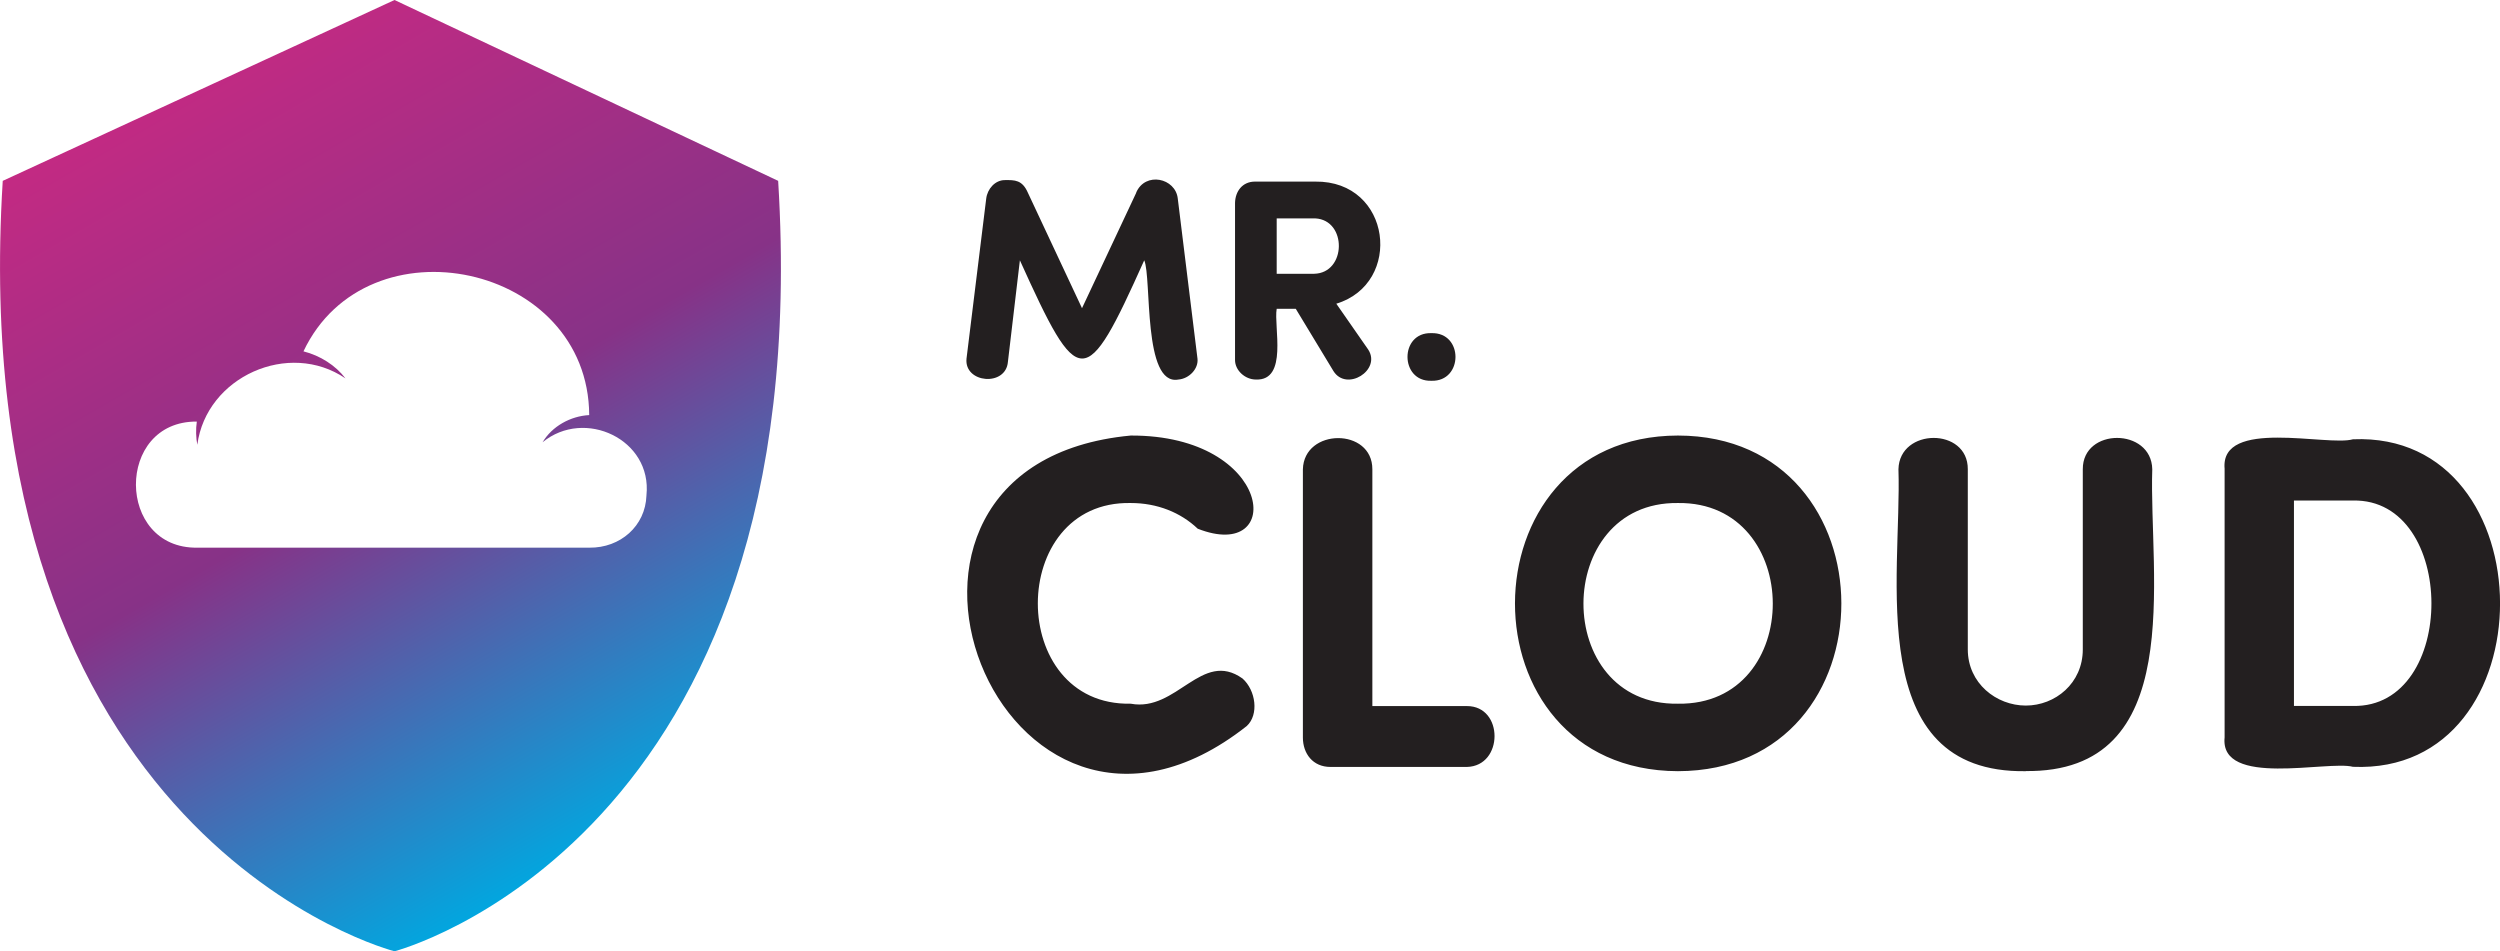 <svg xmlns="http://www.w3.org/2000/svg" xmlns:xlink="http://www.w3.org/1999/xlink" id="Layer_2" data-name="Layer 2" viewBox="0 0 200.44 76.27"><defs><style> .cls-1 { fill: url(#linear-gradient); } .cls-1, .cls-2 { stroke-width: 0px; } .cls-2 { fill: url(#linear-gradient-2); } </style><linearGradient id="linear-gradient" x1="158.21" y1="81.13" x2="109.83" y2="-2.66" gradientUnits="userSpaceOnUse"><stop offset="0" stop-color="#231f20"></stop><stop offset=".5" stop-color="#231f20"></stop><stop offset="1" stop-color="#231f20"></stop></linearGradient><linearGradient id="linear-gradient-2" x1="52.42" y1="65.13" x2="17.45" y2="4.55" gradientUnits="userSpaceOnUse"><stop offset="0" stop-color="#02a6df"></stop><stop offset=".5" stop-color="#873287"></stop><stop offset="1" stop-color="#c32a83"></stop></linearGradient></defs><g id="Layer_2-2" data-name="Layer 2"><path class="cls-1" d="m90.66,34.92c11.48-.04,12.42,10.24,5.37,7.47-1.37-1.3-3.24-2.06-5.37-2.06-9.93-.2-9.94,16.29,0,16.09,3.69.69,5.69-4.35,8.96-2.02,1.07.95,1.33,2.9.34,3.81-19.68,15.52-34.03-20.97-9.3-23.29Zm19.36,21.69h7.59c2.96-.01,2.95,4.81,0,4.88,0,0-10.94,0-10.94,0-1.41,0-2.21-1.07-2.21-2.36v-21.5c.08-3.32,5.58-3.36,5.57,0,0,0,0,18.98,0,18.98Zm24.51-21.69c-17.38.03-17.46,26.86,0,26.91,17.51-.04,17.43-26.89,0-26.91Zm0,21.5c-10.13.16-10.07-16.22,0-16.09,10.11-.13,10.17,16.25,0,16.09Zm27.9,5.41c-13.1.2-9.94-15.67-10.22-24.21.08-3.33,5.58-3.36,5.56,0,0,0,0,14.45,0,14.45,0,2.71,2.29,4.5,4.65,4.5s4.57-1.79,4.57-4.5v-14.45c-.02-3.35,5.5-3.34,5.57,0-.28,8.54,2.89,24.4-10.22,24.2h.08Zm26.22-26.61c-2.04.59-10.66-1.73-10.29,2.36,0,0,0,21.54,0,21.54-.41,4.04,8.28,1.83,10.29,2.36,15.77.67,15.68-26.92,0-26.26Zm0,21.38h-4.73v-16.47h4.73c8.36-.18,8.42,16.64,0,16.47ZM91.09,15.45c.73-1.72,3.17-1.18,3.34.48,0,0,1.58,12.83,1.58,12.83.09.8-.66,1.6-1.53,1.67-2.87.54-2.13-8.17-2.74-9.56-4.73,10.55-5.24,10.45-9.97,0l-.96,8.14c-.16,2.01-3.51,1.72-3.32-.25,0,0,1.58-12.83,1.58-12.83.09-.78.71-1.49,1.49-1.49.8-.01,1.4-.02,1.85,1.01,0,0,4.34,9.26,4.34,9.26l4.35-9.26Zm16.05,8.9c5.38-1.63,4.44-9.87-1.69-9.79,0,0-4.83,0-4.83,0-1.01,0-1.58.78-1.6,1.71v12.6c0,.82.8,1.56,1.67,1.56,2.6.11,1.42-4.25,1.67-5.67h1.53l3.02,4.99c1.05,1.68,3.86-.07,2.79-1.72,0,0-2.56-3.68-2.56-3.68Zm-1.78-2.4h-3v-4.44h3.09c2.57.13,2.51,4.39-.09,4.44Zm9.4,4.76c2.59-.08,2.57,3.9,0,3.82-2.54.08-2.56-3.9,0-3.82Z"></path><path class="cls-2" d="m62.39,14.5L31.63,0,.22,14.5c-3.27,52.95,31.41,61.77,31.41,61.77,0,0,34.03-8.82,30.76-61.77Zm-10.56,25.22c-.08,2.46-2.1,4.22-4.58,4.19,0,0-31.43,0-31.43,0-6.52.1-6.59-10.16-.04-10.11-.09.59-.07,1.33.04,1.86.72-5.45,7.34-8.42,11.88-5.32-.8-1.05-2.03-1.83-3.37-2.17,5.12-10.8,22.85-7.04,22.91,5.11-1.5.08-2.98.9-3.74,2.18,3.37-2.77,8.8-.23,8.33,4.25Z"></path></g></svg>